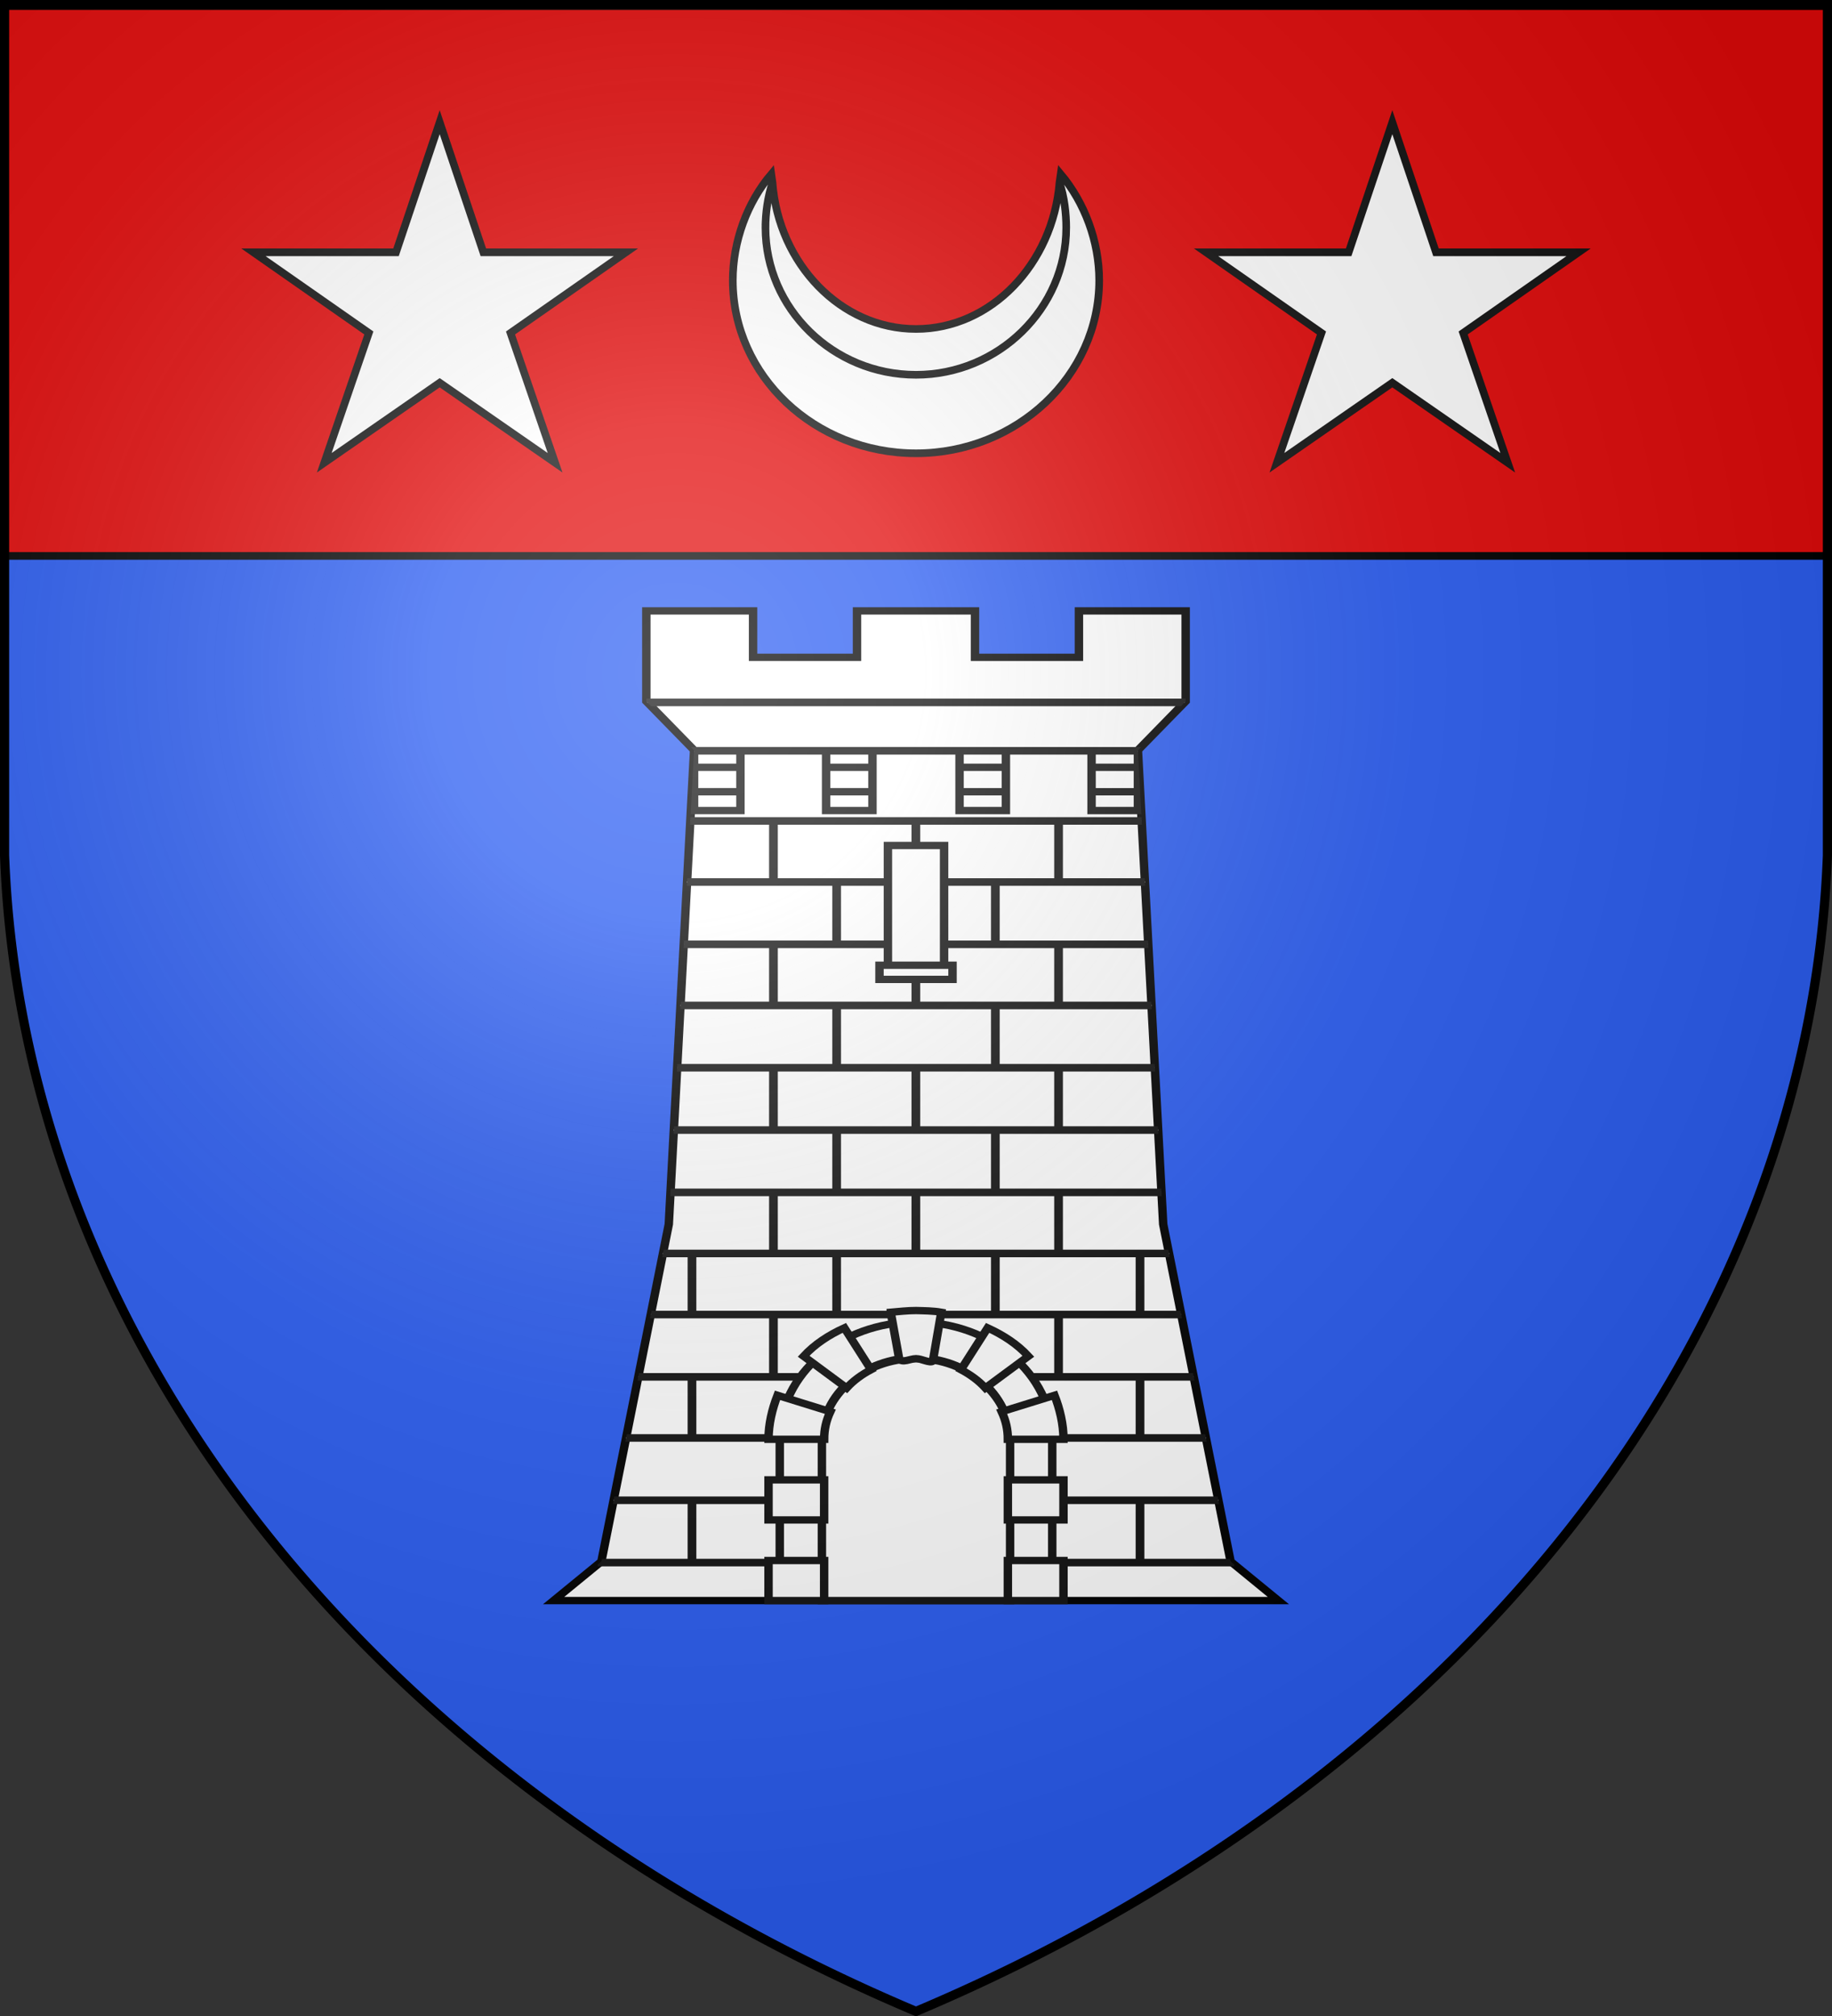 <svg xmlns="http://www.w3.org/2000/svg" xmlns:xlink="http://www.w3.org/1999/xlink" width="600" height="660" fill="#fff" stroke="#111" stroke-width="2.5"><rect width="100%" height="100%" fill="#333333" stroke="none"/><defs><radialGradient id="o" cx="221" cy="226" r="300" gradientTransform="translate(-77 -85)scale(1.35)" gradientUnits="userSpaceOnUse"><stop offset="0" stop-color="#fff" stop-opacity=".31"/><stop offset=".2" stop-color="#fff" stop-opacity=".25"/><stop offset=".6" stop-color="#666" stop-opacity=".13"/><stop offset="1" stop-opacity=".13"/></radialGradient><clipPath id="c"><path id="b" d="m396 112-17 20 9 194 24 138 17 16H171l17-16 24-138 9-194-17-20V75h38v19h37V75h42v19h37V75h38Z"/></clipPath></defs><g fill="#2b5df2"><path id="n" d="M1.5 1.5h597V280A570 445 0 0 1 300 658.5 570 445 0 0 1 1.5 280Z"/></g><path fill="#e20909" stroke="#000" d="M1 2h598v180H1z"/><path d="M250.7 74.5c0 26.5 22.1 48.2 49.3 48.2 27 0 49.2-21.7 49.2-48.2 0-4.5-.6-10-2.2-14.7-2.2 26.6-22.4 47.9-47 47.9s-45-21.3-47-47.9c-1.6 4.7-2.3 10.2-2.3 14.7Zm1.9-17.5c-7.9 9.3-12.6 22-12.6 34.8 0 31.2 26.8 56.6 60 56.6 33 0 60-25.4 60-56.6 0-12.8-4.8-25.5-12.6-34.8l-.4 2.8c1.6 4.7 2.2 10.2 2.2 14.7 0 26.5-22.2 48.2-49.2 48.2-27.2 0-49.3-21.7-49.3-48.2 0-4.5.7-10 2.3-14.7Z"/><path id="a" d="m144 40 14.3 42.6H205L167.2 109l14.6 42.5-37.8-26.2-37.8 26.2 14.6-42.5L83 82.6h46.7Z"/><use xlink:href="#a" transform="matrix(-1 0 0 1 600 0)"/><g stroke-width="3"><g transform="matrix(.92 0 0 .8 24 140)"><use xlink:href="#b" stroke="#000"/><g stroke-width="2.6" clip-path="url(#c)"><path id="d" d="M188 112.2h224v.5H188z"/><use xlink:href="#d" y="19.8"/><g id="e"><use xlink:href="#d" y="48.5"/><use xlink:href="#d" y="73.5"/><use xlink:href="#d" y="99"/><use xlink:href="#d" y="124"/><use xlink:href="#d" y="149.5"/><use xlink:href="#d" y="175"/><use xlink:href="#d" y="200.5"/></g><use xlink:href="#e" y="177"/><g id="j"><g id="g"><path id="k" d="M249 162h.5v23h-.5z"/><path id="f" d="M271.5 187h.5v23h-.5z"/><use xlink:href="#f" x="-51.5" y="152"/></g><use xlink:href="#g" y="50.5"/><use xlink:href="#g" y="101"/><use xlink:href="#g" y="152"/><use xlink:href="#g" y="202"/><path id="i" stroke-width="3" d="M221 132.3v24.4h16.5v-24.4zm0 16.7h16zm0-10h16z"/><use xlink:href="#i" x="47"/></g><use xlink:href="#j" x="-600" transform="scale(-1 1)"/><g id="l"><use xlink:href="#k" x="50.7"/><use xlink:href="#k" x="50.7" y="50.5"/></g><use xlink:href="#l" y="101"/></g><path d="M300 366c-26.8 0-48.5 21.3-48.5 47.6v66.1h15.1v-66.1c0-18.1 14.9-33 33.4-33 18.2 0 33.3 14.9 33.3 33v66.1h15.2v-66.1c0-26.3-21.8-47.6-48.5-47.6Z"/><path d="M300 381c-18.5 0-33.5 15-33.5 33v66h67v-66c0-18-15.2-33-33.5-33ZM290 171h20v51h-20z"/><path d="M287 220h26v5.8h-26zM291 362l3 19c1 2 4 0 6 0s5 2 6 1l3-20c-3-.6-6-.6-9-.7-3 0-6 .4-9 .7Z"/><path id="m" d="M247.5 430.6V447h19.8v-16.4zm3.2-34.6c-1.9 5.6-3.2 11.8-3.2 18h19.8c0-4 .7-7.6 2.2-11.3zm-3.2 67.6V480h19.8v-16.4zm27-95.2C269 371.3 264 375 260 380l15.3 13c2.4-3 5.4-5.5 8.7-7.5z"/><use xlink:href="#m" x="-600" transform="scale(-1 1)"/></g><use xlink:href="#n" fill="url(#o)" stroke="#000"/></g></svg>